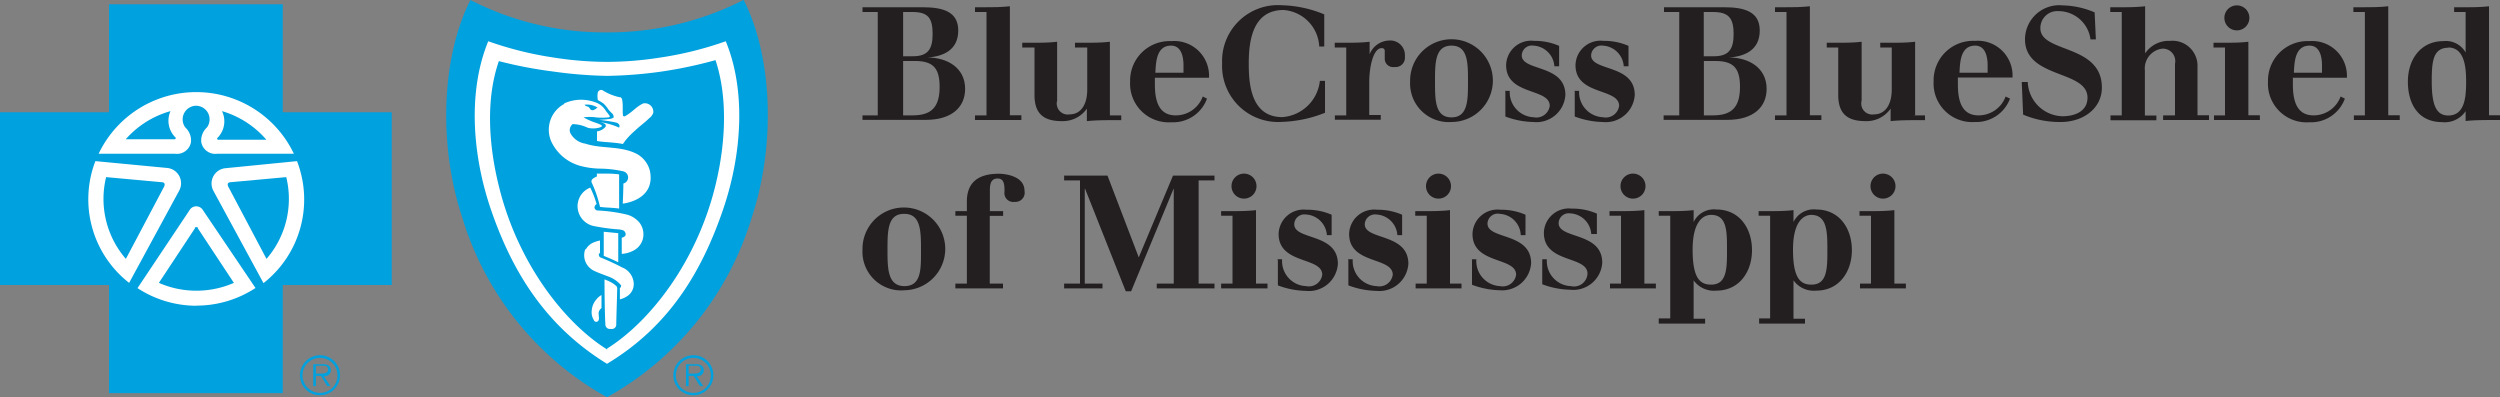 <svg id="Layer_1" data-name="Layer 1" xmlns="http://www.w3.org/2000/svg" viewBox="0 0 200 31.78"><rect x="0" y="0" width="200" height="31.78" fill="#808080" stroke="none"/><defs><style>.cls-1{fill:#231f20;}.cls-2{fill:#00a1df;}.cls-3{fill:#fff;}</style></defs><title>Untitled-12</title><path class="cls-1" d="M69,43.34h1.22V35.07H69V34.69h4.81c1.59,0,2.85.33,2.85,1.86s-1.15,2.07-2.45,2.16v0c1.54,0,3,.8,3,2.51,0,1.41-1,2.48-3.16,2.48H69V43.34m3.21,0H73c1.43,0,2.17-.57,2.17-2.28,0-1.45-.48-2.07-1.95-2.07H72.25v4.35Zm0-4.73h0.82c1.13,0,1.58-.49,1.58-1.76S74.28,35.07,73,35.07H72.25V38.6Z" transform="translate(0 -34.11)"/><path class="cls-1" d="M78,43.34h0.92V35.07H78V34.69h0.79c0.65,0,1.31,0,2-.08v8.72h0.92v0.38H78V43.34" transform="translate(0 -34.11)"/><path class="cls-1" d="M88.78,43.34h0.92v0.38c-1.25,0-2,0-2.75.08v-1h0a2.35,2.35,0,0,1-2,1c-1.29,0-2.19-.45-2.19-2.08V37.91H81.78V37.53h0.79c0.65,0,1.31,0,2-.08v4.71a0.88,0.88,0,0,0,1,1.1c0.82,0,1.41-.67,1.41-2V37.91H86V37.53h0.79c0.65,0,1.31,0,2-.08v5.88" transform="translate(0 -34.11)"/><path class="cls-1" d="M92.39,40.31v0.54c0,1.12.2,2.49,1.66,2.49a2.29,2.29,0,0,0,2.17-1.51L96.56,42a2.88,2.88,0,0,1-2.84,1.89,3.09,3.09,0,0,1-3.31-3.25,3.16,3.16,0,0,1,3.31-3.24,2.78,2.78,0,0,1,3,2.93H92.39m2.29-.38V39.35c0-.72-0.18-1.59-1-1.59-1.18,0-1.21,1.36-1.25,2.17h2.29Z" transform="translate(0 -34.11)"/><path class="cls-1" d="M105.92,37.83h-0.38a3.08,3.08,0,0,0-2.86-2.92c-2.5,0-2.78,2.54-2.78,4.28,0,1.59.15,4.29,2.69,4.29a3.26,3.26,0,0,0,3-2.9H106v2.55a10,10,0,0,1-3.45.73,4.48,4.48,0,0,1-4.78-4.67,4.47,4.47,0,0,1,4.78-4.66,9.41,9.41,0,0,1,3.39.73v2.56" transform="translate(0 -34.11)"/><path class="cls-1" d="M106.78,43.34h0.92V37.91h-0.92V37.53h0.79c0.65,0,1.31,0,2-.08v1h0a1.74,1.74,0,0,1,1.6-1.1,1.17,1.17,0,0,1,1.22,1.27,0.75,0.75,0,0,1-.83.85,0.67,0.67,0,0,1-.78-0.67c0-.37,0-0.4,0-0.59a0.22,0.22,0,0,0-.24-0.25c-0.74,0-1,1.7-1,2.69v2.66h0.92v0.38h-3.67V43.34" transform="translate(0 -34.11)"/><path class="cls-1" d="M116.12,43.87a3.09,3.09,0,0,1-3.31-3.24,3.31,3.31,0,1,1,3.31,3.24m0-6.11c-1.32,0-1.32,1.39-1.32,2.87s0,2.87,1.32,2.87,1.32-1.39,1.32-2.87S117.44,37.76,116.12,37.76Z" transform="translate(0 -34.11)"/><path class="cls-1" d="M120.4,41.38h0.38a2,2,0,0,0,1.91,2.11,1.08,1.08,0,0,0,1.29-.91c0-1.45-3.49-.81-3.49-3.26a2,2,0,0,1,2.24-1.94,4.82,4.82,0,0,1,2,.4v1.63h-0.38a1.77,1.77,0,0,0-1.68-1.65,0.81,0.81,0,0,0-.93.78c0,1.29,3.49.69,3.49,3.17a2.32,2.32,0,0,1-2.56,2.16,6.64,6.64,0,0,1-2.24-.44v-2" transform="translate(0 -34.11)"/><path class="cls-1" d="M125.95,41.38h0.38a2,2,0,0,0,1.91,2.11,1.08,1.08,0,0,0,1.29-.91c0-1.45-3.49-.81-3.49-3.26a2,2,0,0,1,2.24-1.94,4.81,4.81,0,0,1,2,.4v1.63h-0.38a1.77,1.77,0,0,0-1.68-1.65,0.82,0.82,0,0,0-.93.78c0,1.29,3.49.69,3.49,3.17a2.32,2.32,0,0,1-2.56,2.16,6.67,6.67,0,0,1-2.24-.44v-2" transform="translate(0 -34.11)"/><path class="cls-1" d="M133.12,43.34h1.22V35.07h-1.22V34.69h4.81c1.59,0,2.85.33,2.85,1.86s-1.15,2.07-2.45,2.16v0c1.54,0,3,.8,3,2.51,0,1.41-1,2.48-3.16,2.48h-5.08V43.34m3.21,0h0.73c1.43,0,2.17-.57,2.17-2.28,0-1.45-.48-2.07-1.95-2.07h-0.94v4.35Zm0-4.73h0.81c1.13,0,1.58-.49,1.58-1.76s-0.37-1.78-1.65-1.78h-0.74V38.6Z" transform="translate(0 -34.11)"/><path class="cls-1" d="M142,43.34h0.92V35.07H142V34.69h0.79c0.65,0,1.31,0,2-.08v8.72h0.92v0.38H142V43.34" transform="translate(0 -34.11)"/><path class="cls-1" d="M153.07,43.34H154v0.38c-1.25,0-2,0-2.75.08v-1h0a2.35,2.35,0,0,1-2,1c-1.29,0-2.19-.45-2.19-2.08V37.91h-0.92V37.53h0.79c0.65,0,1.31,0,2-.08v4.71a0.88,0.88,0,0,0,1,1.1c0.81,0,1.41-.67,1.41-2V37.91h-0.92V37.53h0.79c0.65,0,1.31,0,2-.08v5.88" transform="translate(0 -34.11)"/><path class="cls-1" d="M156.63,40.31v0.54c0,1.12.2,2.49,1.65,2.49a2.3,2.3,0,0,0,2.17-1.51L160.8,42A2.88,2.88,0,0,1,158,43.87a3.09,3.09,0,0,1-3.31-3.25A3.16,3.16,0,0,1,158,37.38a2.78,2.78,0,0,1,3,2.93h-4.28m2.29-.38V39.35c0-.72-0.18-1.59-1-1.59-1.19,0-1.21,1.36-1.25,2.17h2.29Z" transform="translate(0 -34.11)"/><path class="cls-1" d="M161.77,40.67h0.45A2.85,2.85,0,0,0,165,43.41c1,0,2-.4,2-1.49,0-2.23-5-1.5-5-4.67a2.74,2.74,0,0,1,3-2.71,6.86,6.86,0,0,1,2.57.56l0.1,2.16h-0.43A2.59,2.59,0,0,0,164.67,35a1.35,1.35,0,0,0-1.44,1.37c0,2,4.92,1.24,4.92,4.75,0,1.63-1.45,2.75-3.3,2.75a7.54,7.54,0,0,1-3-.59l-0.11-2.6" transform="translate(0 -34.11)"/><path class="cls-1" d="M168.82,43.34h0.92V35.07h-0.92V34.69h0.79c0.65,0,1.31,0,2-.08v3.77h0a2.28,2.28,0,0,1,2-1,2,2,0,0,1,2.19,2.08v3.87h0.92v0.38h-3.67V43.34H174V39.21A1,1,0,0,0,173,38a1.59,1.59,0,0,0-1.41,1.74v3.61h0.92v0.38h-3.67V43.34" transform="translate(0 -34.11)"/><path class="cls-1" d="M177.11,43.34H178V37.91h-0.92V37.53h0.79c0.65,0,1.31,0,2-.08v5.88h0.92v0.38h-3.67V43.34m1.83-8.8a1,1,0,1,1-1,1A1,1,0,0,1,178.95,34.54Z" transform="translate(0 -34.11)"/><path class="cls-1" d="M183.43,40.31v0.54c0,1.12.2,2.49,1.65,2.49a2.3,2.3,0,0,0,2.17-1.51L187.59,42a2.88,2.88,0,0,1-2.84,1.89,3.09,3.09,0,0,1-3.31-3.25,3.16,3.16,0,0,1,3.31-3.24,2.78,2.78,0,0,1,3,2.93h-4.28m2.29-.38V39.35c0-.72-0.18-1.59-1-1.59-1.18,0-1.21,1.36-1.25,2.17h2.29Z" transform="translate(0 -34.11)"/><path class="cls-1" d="M188.27,43.34h0.92V35.07h-0.92V34.69h0.79c0.65,0,1.31,0,2-.08v8.72h0.92v0.38h-3.67V43.34" transform="translate(0 -34.11)"/><path class="cls-1" d="M197.25,43h0a2,2,0,0,1-1.87.88c-1.94,0-2.75-1.49-2.75-3.24s1-3.24,2.85-3.24a1.81,1.81,0,0,1,1.77.91h0V35.07h-0.92V34.69h0.79c0.65,0,1.31,0,2-.08v8.72H200v0.38c-1.25,0-2,0-2.75.08V43m-1.39-5.07c-1.26,0-1.32,1.21-1.32,2.71,0,1.83.34,2.71,1.32,2.71,1.34,0,1.43-1.51,1.43-2.71C197.29,39.6,197.2,37.91,195.86,37.91Z" transform="translate(0 -34.11)"/><path class="cls-1" d="M72.36,57.33A3.09,3.09,0,0,1,69,54.09a3.31,3.31,0,1,1,3.31,3.24m0-6.11C71,51.22,71,52.61,71,54.09S71,57,72.36,57s1.32-1.39,1.32-2.87S73.68,51.22,72.36,51.22Z" transform="translate(0 -34.11)"/><path class="cls-1" d="M76.43,56.8h0.92V51.37H76.43V51h0.92V50.23c0-1.35.71-2.22,2.55-2.22,0.59,0,2.06.21,2.06,1.36a0.74,0.74,0,0,1-.79.89,0.71,0.71,0,0,1-.81-0.81c0-.51,0-1.06-0.55-1.06s-0.62.47-.62,0.95V51h1.06v0.38H79.18V56.8h1.06v0.38H76.43V56.8" transform="translate(0 -34.11)"/><polyline class="cls-1" points="85.13 22.69 86.4 22.69 86.4 14.43 85.13 14.43 85.13 14.05 88.6 14.05 91.1 20.59 93.84 14.05 97.16 14.05 97.16 14.43 95.89 14.43 95.89 22.69 97.16 22.69 97.16 23.07 92.54 23.07 92.54 22.69 93.9 22.69 93.9 15.11 93.88 15.11 90.49 23.3 90.06 23.3 86.81 15.11 86.78 15.11 86.78 22.69 88.2 22.69 88.2 23.07 85.13 23.07 85.13 22.69"/><path class="cls-1" d="M97.69,56.8H98.6V51.37H97.69V51h0.79c0.65,0,1.31,0,2-.08V56.8h0.92v0.38H97.69V56.8M99.52,48a1,1,0,1,1-1,1A1,1,0,0,1,99.52,48Z" transform="translate(0 -34.11)"/><path class="cls-1" d="M102.19,54.85h0.38A2,2,0,0,0,104.49,57a1.08,1.08,0,0,0,1.29-.91c0-1.45-3.49-.81-3.49-3.26a2,2,0,0,1,2.24-1.94,4.8,4.8,0,0,1,2,.4v1.63h-0.38a1.77,1.77,0,0,0-1.68-1.65,0.81,0.81,0,0,0-.93.78c0,1.29,3.49.69,3.49,3.17a2.32,2.32,0,0,1-2.56,2.16,6.7,6.7,0,0,1-2.24-.44v-2" transform="translate(0 -34.11)"/><path class="cls-1" d="M107.84,54.85h0.38A2,2,0,0,0,110.13,57a1.08,1.08,0,0,0,1.29-.91c0-1.45-3.49-.81-3.49-3.26a2,2,0,0,1,2.24-1.94,4.82,4.82,0,0,1,2,.4v1.63h-0.38a1.77,1.77,0,0,0-1.68-1.65,0.82,0.82,0,0,0-.93.78c0,1.29,3.49.69,3.49,3.17a2.33,2.33,0,0,1-2.56,2.16,6.71,6.71,0,0,1-2.24-.44v-2" transform="translate(0 -34.11)"/><path class="cls-1" d="M113.22,56.8h0.92V51.37h-0.92V51H114c0.65,0,1.31,0,2-.08V56.8h0.92v0.38h-3.67V56.8m1.83-8.8a1,1,0,1,1-1,1A1,1,0,0,1,115.06,48Z" transform="translate(0 -34.11)"/><path class="cls-1" d="M117.73,54.85h0.38A2,2,0,0,0,120,57a1.08,1.08,0,0,0,1.29-.91c0-1.45-3.49-.81-3.49-3.26a2,2,0,0,1,2.24-1.94,4.8,4.8,0,0,1,2,.4v1.63h-0.38A1.77,1.77,0,0,0,120,51.22,0.82,0.82,0,0,0,119,52c0,1.29,3.49.69,3.49,3.17A2.32,2.32,0,0,1,120,57.33a6.7,6.7,0,0,1-2.24-.44v-2" transform="translate(0 -34.11)"/><path class="cls-1" d="M123.37,54.85h0.38A2,2,0,0,0,125.67,57,1.08,1.08,0,0,0,127,56c0-1.45-3.49-.81-3.49-3.26a2,2,0,0,1,2.24-1.94,4.8,4.8,0,0,1,2,.4v1.63H127.3a1.77,1.77,0,0,0-1.68-1.65,0.81,0.81,0,0,0-.93.78c0,1.29,3.49.69,3.49,3.17a2.32,2.32,0,0,1-2.56,2.16,6.68,6.68,0,0,1-2.24-.44v-2" transform="translate(0 -34.11)"/><path class="cls-1" d="M128.76,56.8h0.92V51.37h-0.92V51h0.79c0.65,0,1.31,0,2-.08V56.8h0.92v0.38h-3.67V56.8m1.84-8.8a1,1,0,1,1-1,1A1,1,0,0,1,130.59,48Z" transform="translate(0 -34.11)"/><path class="cls-1" d="M132.7,59.58h0.92V51.37H132.7V51h0.79c0.65,0,1.31,0,2-.08v0.95h0a1.8,1.8,0,0,1,1.82-1c1.87,0,2.85,1.54,2.85,3.25s-1,3.24-2.85,3.24a2,2,0,0,1-1.82-.82h0v3.07h0.92V60H132.7V59.58m4.19-8.28c-0.57,0-1.48.43-1.48,2.79s0.64,2.79,1.48,2.79c1.27,0,1.27-1.31,1.27-2.79S138.16,51.3,136.89,51.3Z" transform="translate(0 -34.11)"/><path class="cls-1" d="M140.69,59.58h0.92V51.37h-0.92V51h0.79c0.65,0,1.31,0,2-.08v0.95h0a1.8,1.8,0,0,1,1.82-1c1.87,0,2.85,1.54,2.85,3.25s-1,3.24-2.85,3.24a2,2,0,0,1-1.82-.82h0v3.07h0.92V60h-3.67V59.58m4.19-8.28c-0.57,0-1.48.43-1.48,2.79s0.64,2.79,1.48,2.79c1.27,0,1.27-1.31,1.27-2.79S146.16,51.3,144.88,51.3Z" transform="translate(0 -34.11)"/><path class="cls-1" d="M148.76,56.8h0.92V51.37h-0.92V51h0.79c0.65,0,1.31,0,2-.08V56.8h0.92v0.38h-3.67V56.8m1.84-8.8a1,1,0,1,1-1,1A1,1,0,0,1,150.59,48Z" transform="translate(0 -34.11)"/><path class="cls-2" d="M24,64.14a1.6,1.6,0,1,1,1.6,1.59A1.59,1.59,0,0,1,24,64.14m3,0a1.4,1.4,0,1,0-1.4,1.4A1.39,1.39,0,0,0,27,64.14ZM26.44,65H26.18l-0.51-.82h-0.4V65H25.06V63.25h0.78a0.83,0.83,0,0,1,.43.09,0.44,0.44,0,0,1,.2.38,0.48,0.48,0,0,1-.57.48Zm-0.84-1c0.25,0,.64,0,0.64-0.32s-0.24-.31-0.46-0.31H25.27V64h0.33Z" transform="translate(0 -34.11)"/><path class="cls-2" d="M53.87,64.14a1.6,1.6,0,1,1,1.6,1.59,1.59,1.59,0,0,1-1.6-1.59m3,0a1.4,1.4,0,1,0-1.4,1.4A1.39,1.39,0,0,0,56.87,64.14ZM56.26,65H56l-0.51-.82h-0.4V65H54.88V63.25h0.78a0.84,0.84,0,0,1,.44.09,0.44,0.44,0,0,1,.2.38,0.48,0.48,0,0,1-.56.48Zm-0.84-1c0.25,0,.64,0,0.64-0.32s-0.24-.31-0.46-0.31H55.09V64h0.33Z" transform="translate(0 -34.11)"/><polyline class="cls-2" points="22.62 31.45 22.62 22.8 31.34 22.8 31.34 8.98 22.62 8.98 22.62 0.34 8.72 0.34 8.72 8.98 0 8.98 0 22.8 8.72 22.8 8.72 31.45 22.62 31.45"/><path class="cls-2" d="M48.56,65.89A24.52,24.52,0,0,0,60.12,51.57c2-6,1.63-13.06-.63-17.47A23.75,23.75,0,0,1,48.56,36.7a23.46,23.46,0,0,1-10.92-2.59C35.37,38.52,35,45.59,37,51.57A24.53,24.53,0,0,0,48.56,65.89" transform="translate(0 -34.11)"/><path class="cls-3" d="M7.63,47l5.78,0.55a1.23,1.23,0,0,1,.92,1.82l-4,7.37h0A8.49,8.49,0,0,1,7.63,47h0" transform="translate(0 -34.11)"/><path class="cls-3" d="M23.76,47L18,47.57a1.23,1.23,0,0,0-.92,1.82l4,7.37h0A8.5,8.5,0,0,0,23.76,47h0" transform="translate(0 -34.11)"/><path class="cls-3" d="M15.7,42.57a1.09,1.09,0,0,1,.86,1.73,1.42,1.42,0,0,0-.46,1.17,1.14,1.14,0,0,0,1.28.94h6.13a8.65,8.65,0,0,0-15.62,0H14a1.14,1.14,0,0,0,1.28-.94,1.42,1.42,0,0,0-.46-1.17,1.09,1.09,0,0,1,.86-1.73" transform="translate(0 -34.11)"/><path class="cls-3" d="M15.7,58.56a8.63,8.63,0,0,0,4.74-1.41h0l-4.2-6.22a0.62,0.62,0,0,0-1.08,0L11,57.16h0a8.63,8.63,0,0,0,4.74,1.41" transform="translate(0 -34.11)"/><path class="cls-3" d="M48.55,63.22c5-3,7.6-7.4,9.29-12.33,1.5-4.37,1.87-9.49.22-13.48a27.9,27.9,0,0,1-5.28,1.31,27.64,27.64,0,0,1-4.22.34h0a27.64,27.64,0,0,1-4.22-.34,27.91,27.91,0,0,1-5.28-1.31c-1.65,4-1.28,9.11.22,13.48,1.69,4.92,4.33,9.28,9.29,12.33h0" transform="translate(0 -34.11)"/><path class="cls-2" d="M8.49,48.28l4.38,0.4c0.32,0,.34.16,0.27,0.34l-3.07,5.8a7.32,7.32,0,0,1-1.58-6.54" transform="translate(0 -34.11)"/><path class="cls-2" d="M13.64,43A1.88,1.88,0,0,0,14,45.07a0.1,0.1,0,0,1,0,.18H10.06A7.44,7.44,0,0,1,13.64,43" transform="translate(0 -34.11)"/><path class="cls-2" d="M22.9,48.28l-4.38.4c-0.32,0-.34.16-0.27,0.34l3.07,5.8a7.32,7.32,0,0,0,1.58-6.54" transform="translate(0 -34.11)"/><path class="cls-2" d="M17.76,43a1.88,1.88,0,0,1-.33,2.11,0.1,0.1,0,0,0,0,.18h3.88A7.44,7.44,0,0,0,17.76,43" transform="translate(0 -34.11)"/><path class="cls-2" d="M48.56,62c3.35-2.09,7.16-6.83,8.68-13.08,0.81-3.31,1-7,0-10a35.05,35.05,0,0,1-4.35.92,34.58,34.58,0,0,1-4.29.34h0a34.58,34.58,0,0,1-4.29-.34A35.05,35.05,0,0,1,39.91,39c-1.05,3-.83,6.67,0,10,1.52,6.24,5.32,11,8.68,13.08h0" transform="translate(0 -34.11)"/><path class="cls-2" d="M15.57,52.35a0.14,0.14,0,0,1,.24,0l2.9,4.39a7.5,7.5,0,0,1-6,0l2.9-4.39a0.14,0.14,0,0,1,.24,0" transform="translate(0 -34.11)"/><path class="cls-3" d="M45.13,42.43a2.34,2.34,0,0,0-1,3.06,3.61,3.61,0,0,0,2.33,1.9A6.55,6.55,0,0,0,48,47.6a9.14,9.14,0,0,1,1.84.21,0.53,0.53,0,0,1,.34.24,0.5,0.5,0,0,1-.31.74c0,0.54-.05,1.61-0.05,1.61s2.63-.25,2.18-2.59a2.13,2.13,0,0,0-1.06-1.39c-1.32-.67-2.77-0.38-4.12-0.82a1.62,1.62,0,0,1-1.21-.88,0.63,0.63,0,0,1,.2-0.68,2.88,2.88,0,0,1,1.21.29,1.75,1.75,0,0,0,.87,0,0.48,0.48,0,0,0,.28-0.14,0.42,0.42,0,0,0-.2-0.14,4.78,4.78,0,0,0-.47-0.17,6.28,6.28,0,0,1-.82-0.38,3.62,3.62,0,0,1,1,0,4.79,4.79,0,0,0,1,0s0.14,0,.09-0.12A3.46,3.46,0,0,0,48.48,43a1.54,1.54,0,0,0-.65-0.62,3.26,3.26,0,0,0-2.69,0" transform="translate(0 -34.11)"/><path class="cls-3" d="M49.53,50.8V48.06A6.82,6.82,0,0,0,48.69,48c-0.65,0-.94,0-0.94,0v0.23a1.2,1.2,0,0,0-.36.21,0.29,0.29,0,0,0-.07.24A9.76,9.76,0,0,1,48,50.66c0.48,0.07.91,0.05,1.49,0.13" transform="translate(0 -34.11)"/><path class="cls-3" d="M46.22,50.38a1.63,1.63,0,0,0,1.37,1.83,15.8,15.8,0,0,0,1.86.25,1.35,1.35,0,0,1,.38.07,0.31,0.31,0,0,1,.19.19A0.25,0.25,0,0,1,50,53a0.61,0.61,0,0,1-.26.13l0,1.29a2.27,2.27,0,0,0,.95-0.27,1.46,1.46,0,0,0,.74-0.93,1.53,1.53,0,0,0-.28-1.31,2,2,0,0,0-.95-0.62,12.35,12.35,0,0,0-2.4-.34,0.28,0.28,0,0,1-.24-0.22,0.31,0.31,0,0,1,.17-0.29s-0.09-.31-0.2-0.61a7.48,7.48,0,0,0-.31-0.71,1.58,1.58,0,0,0-1,1.28" transform="translate(0 -34.11)"/><path class="cls-3" d="M49.46,52.77l0,2.32-0.58-.27-0.58-.24V52.65l1.2,0.12" transform="translate(0 -34.11)"/><path class="cls-3" d="M46.84,54a1.38,1.38,0,0,0,.72,1.79c0.33,0.16.77,0.31,1.13,0.45a2.37,2.37,0,0,1,1,.7,0.26,0.26,0,0,1-.1.22v0.9a1.75,1.75,0,0,0,.66-0.31,1.14,1.14,0,0,0,.45-0.95,1.46,1.46,0,0,0-.94-1.3,17.71,17.71,0,0,0-1.74-.8,0.26,0.26,0,0,1-.11-0.27A0.24,0.24,0,0,1,48,54.35v-1a2.55,2.55,0,0,0-.59.19,1.27,1.27,0,0,0-.56.55" transform="translate(0 -34.11)"/><path class="cls-3" d="M49.36,57.12A0.17,0.17,0,0,0,49.31,57a1.88,1.88,0,0,0-.43-0.31,4.65,4.65,0,0,0-.52-0.23s0,2.37.07,3.59a0.36,0.36,0,0,0,.44.37,0.35,0.35,0,0,0,.43-0.31c0-.39.06-2.09,0.08-3" transform="translate(0 -34.11)"/><path class="cls-3" d="M49.62,41.88a0.3,0.3,0,0,1,.16.27c0.08,0.38,0,1,.07,1.23a0.13,0.13,0,0,0,.19,0c0.53-.28.89-0.77,1.43-1a0.68,0.68,0,0,1,.79.76,0.92,0.92,0,0,1-.34.44c-0.31.32-.75,0.62-1.14,1a6.13,6.13,0,0,0-.78.81c-0.06.1-.17,0.24-0.17,0.24-0.74-.15-1.49-0.13-2.07-0.24V44.62a1.06,1.06,0,0,0,.7-0.39A0.21,0.21,0,0,0,48.36,44,1.63,1.63,0,0,0,48,43.88a5.53,5.53,0,0,1,1.53.44,0.27,0.27,0,0,0,0-.25,0.47,0.47,0,0,0-.32-0.17c-0.35-.09-1.3-0.21-1.3-0.21a6.2,6.2,0,0,0,.81-0.06,0.65,0.65,0,0,0,.37-0.12,0.39,0.39,0,0,0-.16-0.36c-0.08-.09-0.18-0.18-0.25-0.27a2.83,2.83,0,0,0-.38-0.47,3.18,3.18,0,0,0-.47-0.29,1.6,1.6,0,0,1,0-.64,0.31,0.31,0,0,1,.34-0.17,4.22,4.22,0,0,0,1.41.58" transform="translate(0 -34.11)"/><path class="cls-3" d="M47.77,58a1.51,1.51,0,0,0-.43.93,1.18,1.18,0,0,0,.17.79,0.2,0.2,0,0,0,.38,0c0.06-.14,0-0.28,0-0.6a0.59,0.59,0,0,1,.23-0.36l0-1.05a1.54,1.54,0,0,0-.36.29" transform="translate(0 -34.11)"/><path class="cls-2" d="M47.74,42.76a0.76,0.76,0,0,1-.31.17c-0.24,0-.21-0.17-0.38-0.29a0.41,0.41,0,0,1-.29-0.15,1.55,1.55,0,0,1,1.08.25,0.13,0.13,0,0,0-.11,0" transform="translate(0 -34.11)"/></svg>